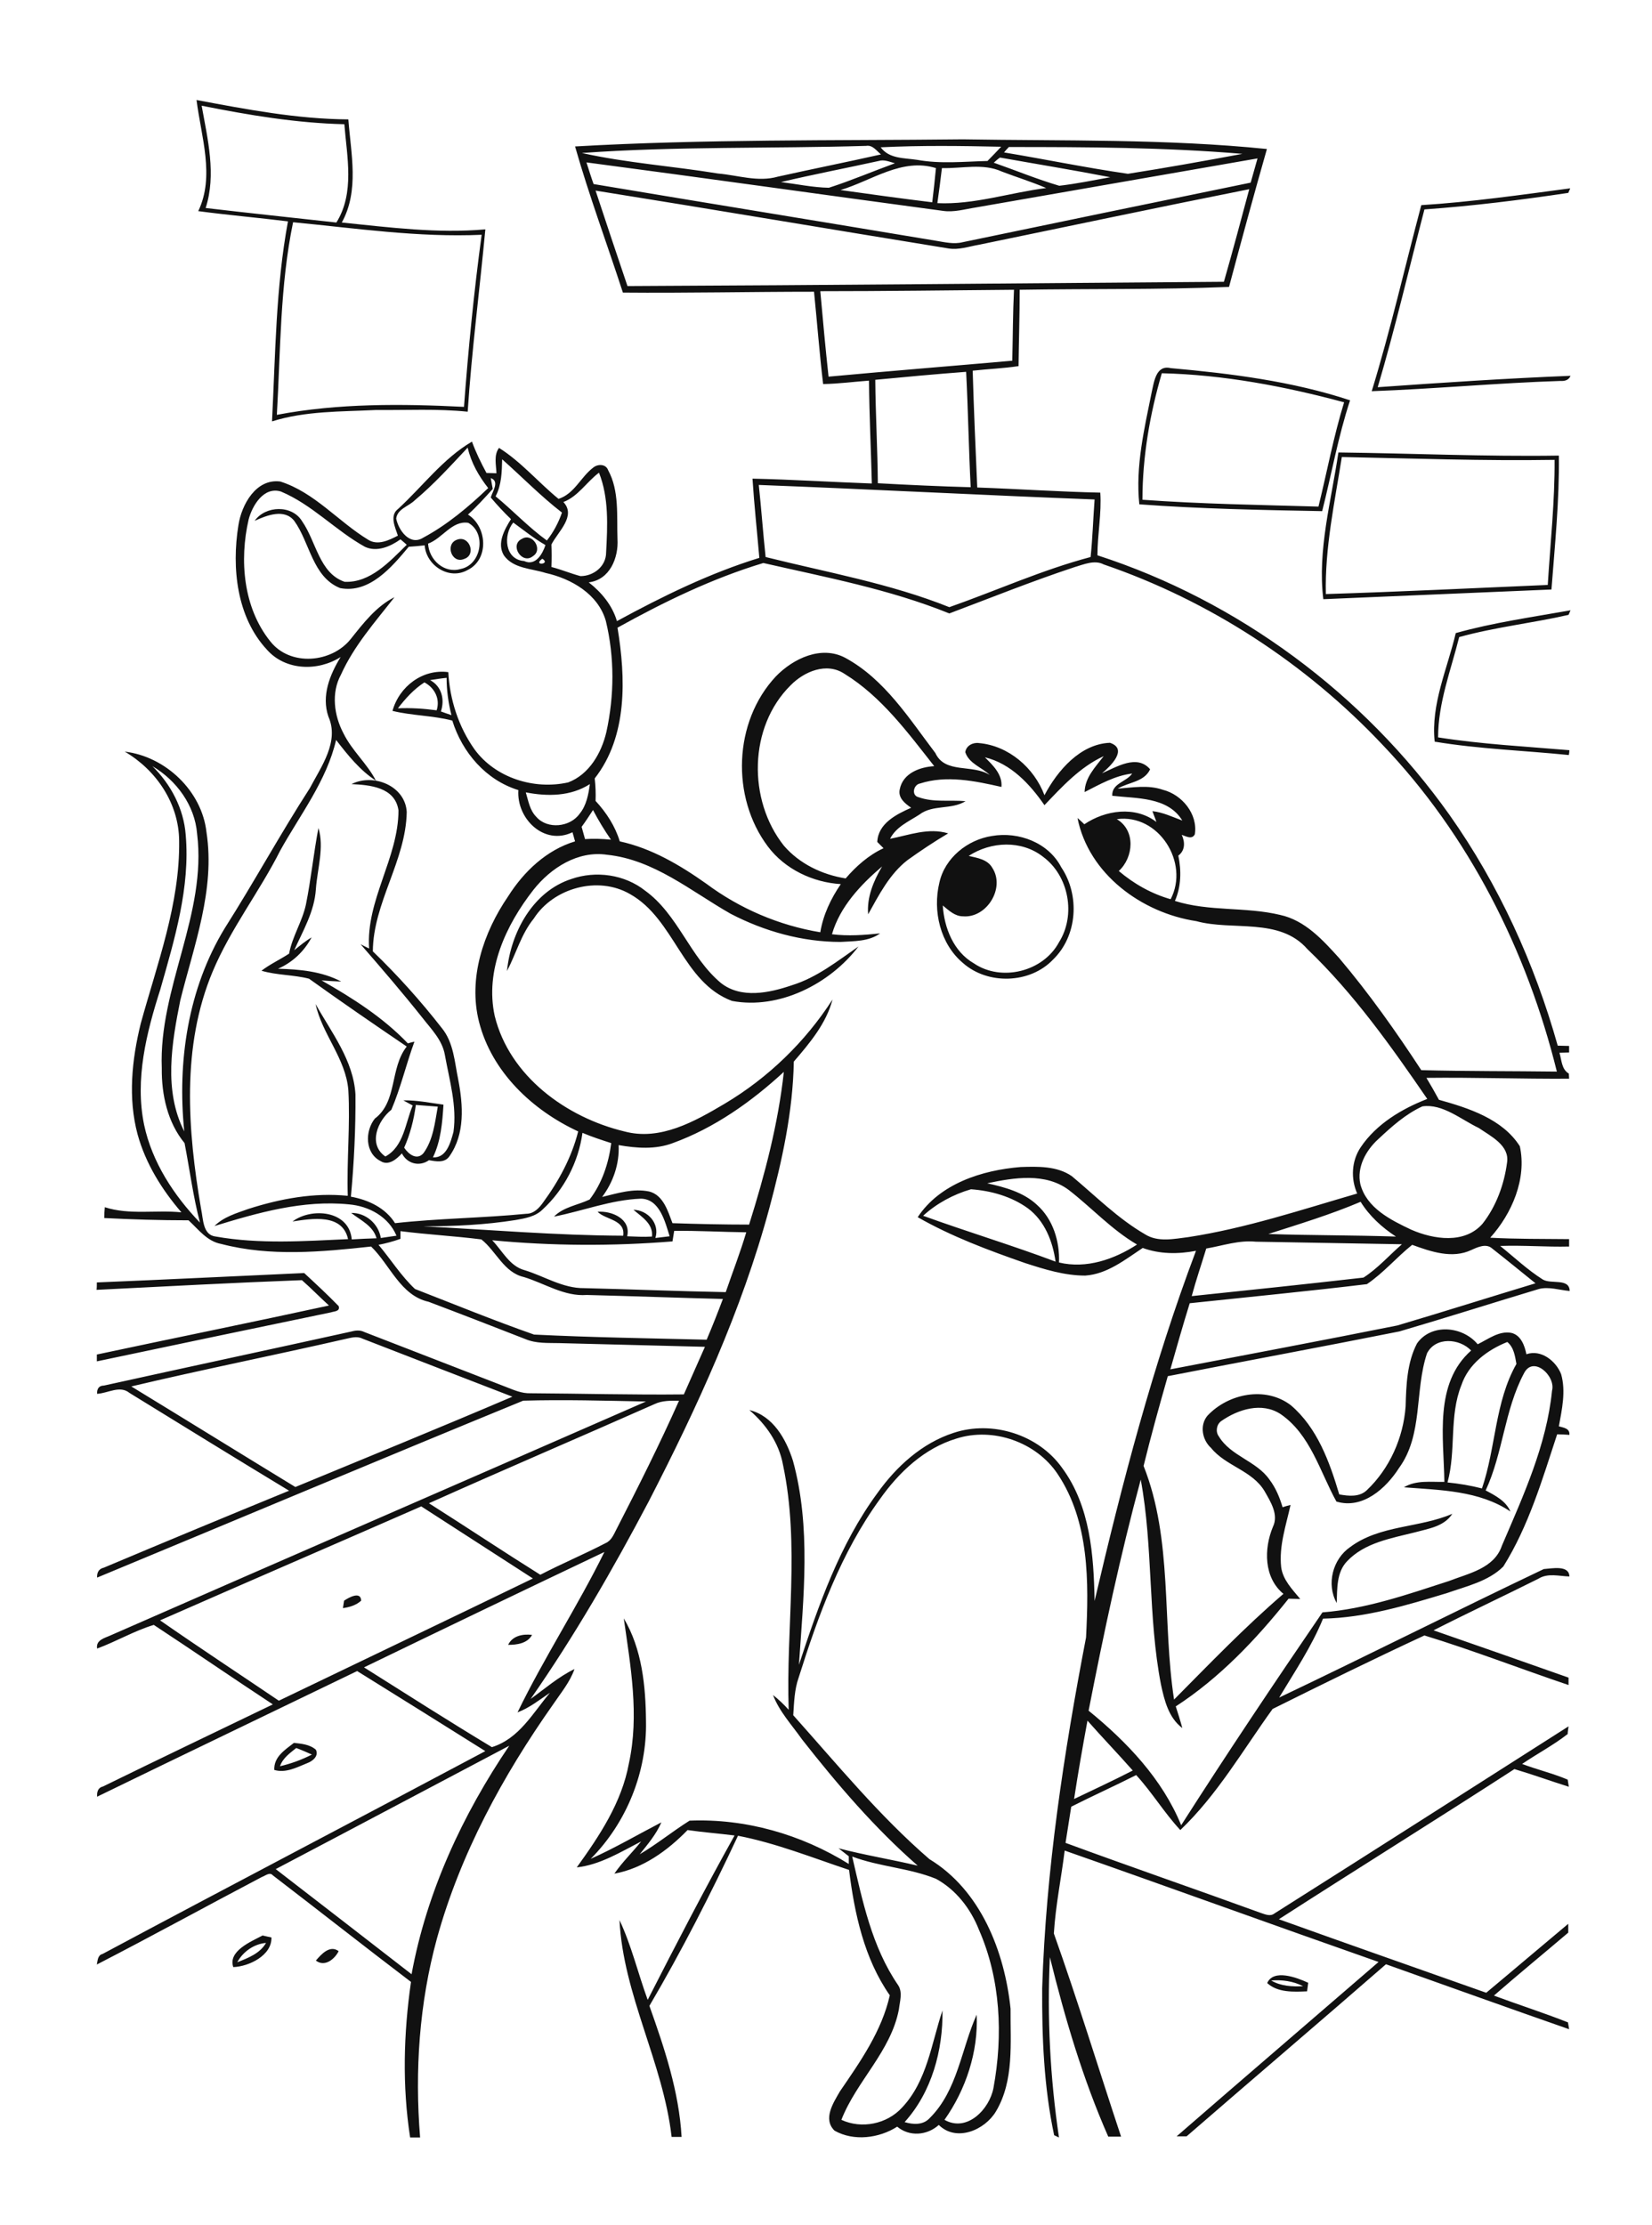 <?xml version="1.0" encoding="utf-8"?>
<!-- Generator: Adobe Illustrator 21.0.2, SVG Export Plug-In . SVG Version: 6.00 Build 0)  -->
<svg version="1.2" baseProfile="tiny" id="Layer_1" xmlns="http://www.w3.org/2000/svg" xmlns:xlink="http://www.w3.org/1999/xlink"
	 x="0px" y="0px" viewBox="0 0 580 781" overflow="scroll" xml:space="preserve">
<path fill="#111111" d="M446.3,695.1c3.4,2,7.4,2.2,11.2,2C454,695.3,450.1,694.8,446.3,695.1 M444.9,696c2.2-5,10.3-2,14.4-0.1
	c-0.1,0.8-0.3,2.3-0.4,3C454.2,699.1,448.6,699.4,444.9,696 M110.9,688.1c1.9-2.2,4.9-5.6,8-3.3C117.5,687.6,114,690.5,110.9,688.1
	 M83.3,688.7c3.8-1.5,8-3.1,10.1-6.8C89.1,682.3,85.3,685,83.3,688.7 M92.2,679.3c1,0.2,2,0.5,3.1,0.7c0.2,6.3-7.9,10.2-13.4,10.4
	C80,684.8,88,681.5,92.2,679.3 M98.3,619.9c3.9-0.9,7.7-2.3,11.2-4.1c-1.8-0.8-3.6-1.6-5.5-2.3C101.8,615.3,99.3,617,98.3,619.9
	 M96.3,621.2c-0.2-4.6,3.7-7,6.9-9.5c2.6,0.3,5.5,0.5,7.7,2.4c1.1,2.2-1.1,4-3,4.7C104.2,620.3,100.3,622.4,96.3,621.2 M178.4,577.3
	c1.5-3.2,5.2-3.9,8.4-3.5C185.2,576.8,181.5,577.3,178.4,577.3 M120.8,561.8c1.6-1.1,5.9-3.5,6,0c-1.8,1.6-4.1,2.3-6.4,2.6
	C120.5,563.7,120.7,562.4,120.8,561.8 M474,543c10.4-7.8,24.4-6.7,35.9-11.7c-2.9,4.5-8.4,5.2-13.1,6.5c-8.3,2.1-17.7,3.6-23.9,10.2
	c-3.7,3.9-3.4,9.6-3.6,14.6C465.6,556,467.9,547.2,474,543 M34,450.1c24.3-1,48.5-2.2,72.8-3.3c4.1,3.8,8.2,7.6,12.1,11.6
	c0.6,1.9-1.5,1.8-2.7,2.2C88.8,466.3,61.4,472,34,477.8c0-0.6,0-1.8,0-2.4c27.2-5.8,54.4-11.3,81.5-17.2c-3.2-2.9-6.2-6-9.5-8.9
	c-24,0.9-48.1,2.2-72.1,3.4C34,452,34,450.8,34,450.1 M200.6,308.5c8.6-3,18.7-1.6,25.9,4.1c11.6,8.4,15.7,23.3,26.6,32.4
	c7.1,5.6,17,3.5,24.9,0.8c8.8-2.7,16-8.5,23.4-13.6c-10,13.1-27.8,22.2-44.4,19.1c-17.4-6.5-20.1-28.7-35.8-37.5
	c-11.2-6.5-26.9-2.2-33.8,8.6c-4.4,5.4-6.2,12.3-9.4,18.4C179.3,327.4,187,312.9,200.6,308.5 M340.1,300.4c3,0.7,6.6,1.2,8.3,4.2
	c4.6,7.1-2,17.7-10.3,17c-2.9,0-5-2.1-7.1-3.8c0.5,7.9,3.8,16.2,10.9,20.3c9.7,6.6,24.4,2.9,29.9-7.4c6-9.5,3.5-23.3-5.6-30
	C358.7,294.8,347.9,295.3,340.1,300.4 M348.3,293.4c9.3-1.6,19.8,2.3,24.3,11c6.6,9.8,5.7,24.1-2.9,32.4c-8.1,8.5-22.9,8.9-31.6,1.2
	c-8-6.7-10.7-18.3-8.3-28.2C331.7,301.1,339.7,294.7,348.3,293.4 M146,387.8c-0.7,5.2-2,10.3-4.1,15c1.5,2.3,4.5,4.6,6.8,1.9
	c3.4-4.7,4-10.7,5-16.3C151.1,388.2,148.6,388,146,387.8 M123.4,275.2c7.7-3.9,18.9,0.6,19.4,9.8c-0.3,17.1-11.8,31.9-11.9,48.9
	c8.7,8.4,16.8,17.4,24.2,26.9c4.2,5.1,4.5,12,5.8,18.2c1.7,8.9,2.4,19-3.1,26.8c-1.7,2.5-4.8,1.8-7.2,1.4c-3.4,2.4-7.7,1.2-9.5-2.4
	c-1.8,2-4.7,4.5-7.5,2.7c-5.5-2.8-5.5-10.5-2-14.9c8-6,5.2-17.7,11.2-25.3c-11.5-7.8-23-15.7-34.3-23.8c-5.4-1.4-11.3-1.2-16.7-2.8
	c3-2.3,6.5-3.9,9.7-6c1.1-6,4.6-11.2,5.9-17.2c1.8-8.9,2.7-18,4.4-26.9c2.1,6.8-0.4,14.4-0.9,21.5c-0.5,7.8-4.5,14.5-7.6,21.4
	c2-1.6,3.9-3.2,6.1-4.5c-2.6,4.9-6.7,8.8-11.8,11c7.6,0.2,15.4,0.9,22.2,4.5c-2.3-0.1-4.6-0.2-6.9-0.4c10.9,6.2,21.6,13,30.3,22.1
	c0.6-0.2,1.7-0.5,2.3-0.6c-2.9,7.9-4.8,16.2-8.1,23.9c-4.8,3.8-8.3,12.1-2.1,16.4c6.5-3.5,7-11.8,9.6-17.9c-1.1-0.6-2.2-1.2-3.3-1.8
	c4.8-0.1,9.5,0.9,14.1,1.5c-0.4,6.3-0.9,12.7-3.7,18.5c4.8,0.3,6.2-5.3,7.2-8.9c1.3-9.1-1.4-18.1-3-27c-0.9-5.3-4.8-9.1-7.9-13.1
	c-7-8.8-14.3-17.3-21.7-25.8c0.8,0.4,2.3,1.2,3,1.5c-1.2-16.9,10.3-31.8,10.3-48.5C138.7,276.2,129.7,275.5,123.4,275.2
	 M511.1,222.2c13.2-3.7,26.8-5.6,40.3-8c-0.2,0.4-0.5,1.2-0.7,1.6c-12.7,2.9-25.8,4.3-38.4,7.8c-2.9,11.6-7.4,23.1-7.4,35.2
	c15.3,2.4,30.7,3.2,46.1,4.5c0,0.4-0.1,1.3-0.2,1.7c-15.7-1.6-31.5-2.1-47.1-4.7C502.3,247.2,508.2,234.6,511.1,222.2 M183.3,189.1
	c3.6-2.2,7.5,3.8,3.8,6.1C183.3,198.3,178.7,191.2,183.3,189.1 M160.5,189.4c4.3-1.6,6.9,5.4,2.4,6.8
	C158.6,198,156.1,190.9,160.5,189.4 M471.1,160.4c-2.5,15.9-6,31.9-5.6,48.1c26-0.8,51.9-2.1,77.9-3.2c0.9-14.6,2.5-29.3,2.4-43.9
	C520.9,161.8,496,160.9,471.1,160.4 M469.9,158.8c25.8,0.3,51.6,1.5,77.4,1.1c0.2,15.7-1.4,31.4-2.6,47c-26.7,1.1-53.4,2.3-80.1,3.4
	C462.5,193.1,467.4,175.8,469.9,158.8 M407.9,131c-4.2,14.3-6.8,29.4-6.8,44.4c20.6,1.5,41.2,1.8,61.8,2.4c3-12.2,5.3-24.6,9-36.6
	C451.1,135.6,429.5,131.5,407.9,131 M404.4,137.4c0.8-3.5,1.5-9.4,6.6-8.2c21.2,1.9,42.7,4.6,63,11.3c-4.2,12.7-6.5,25.9-9.8,38.9
	c-21.4-0.4-42.8-0.8-64.2-2.4C398.6,163.6,401.8,150.3,404.4,137.4 M499,72c17.5-1.1,34.9-3.6,52.3-5.9c-0.2,0.4-0.5,1.2-0.7,1.6
	c-16.7,2.5-33.6,4.6-50.5,5.8c-5.4,20.8-10.3,41.8-16.4,62.4c22.6-1.6,45.1-3.1,67.7-4c-0.6,1.5-2,1.9-3.5,1.8
	c-22.1,0.7-44.2,2.8-66.3,3.6C488.2,115.8,493.2,93.8,499,72 M299.2,651.6c3.6,15.5,6.9,31.7,16.1,45.1c1.7,2.5,0.6,5.8,0.3,8.5
	c-2.8,14.8-14.9,25.2-20.2,38.8c7.1,3.3,16,1.5,21.3-4.3c8.8-9.3,10.3-22.5,14.2-34.1c0.2,14-3.8,28.7-13.3,39.2
	c3,0.9,6.5,1.1,8.8-1.4c9.8-9.7,11.1-24.3,16.5-36.3c0.6,13-3.8,26.3-11.3,36.9c7.9,4.5,15.8-3.7,17.2-11.2
	c3.4-18.5,2.5-38.2-5.1-55.5c-2.9-7.4-8.1-14.1-15.1-17.9C319.2,655.6,308.8,655.2,299.2,651.6 M96.8,656
	c15.9,12.3,31.9,24.6,47.7,36.9c5.3-28.9,17.9-56,34.3-80.2C151.5,627.1,124.2,641.6,96.8,656 M381.8,603.9
	c-1.7,9.2-3.3,18.3-4.7,27.5c6.9-3.3,13.8-6.5,20.6-10C392.5,615.5,387,609.8,381.8,603.9 M127.8,585.2c14.9,9.4,29.8,18.9,44.9,28
	c9.6-3,14.3-11.9,20.4-19.1c-3.7,2.5-7.2,5.3-11.4,6.9c9.3-19.2,21.1-37.2,30.5-56.3C184,558.1,155.9,571.6,127.8,585.2 M56.2,568.7
	c13.8,9.6,27.8,18.8,41.7,28.2c29.7-14.3,59.5-28.5,89.2-42.9c-13.1-8.4-26.1-16.9-39.2-25.3C117.3,542.1,86.7,555.3,56.2,568.7
	 M229.8,492.8c-26.4,11.7-52.9,23-79.2,34.8c13.1,8.3,26,16.9,39.1,25.1c7.5-3.9,15.4-7.2,22.9-11.1c2.1-0.9,2.9-3.1,3.9-5
	c7.6-14.8,15.1-29.7,21.9-45C235.6,491.6,232.5,491.5,229.8,492.8 M513.1,486.1c-4.4,10.9-1.8,23-4.9,34.2c4.1,0.4,8.2,1.1,12.1,2.1
	c4.9-14.3,4.5-30.3,12.1-43.7c-0.5-2.8-0.9-5.8-3.2-7.7C522.2,473.8,515.6,478.7,513.1,486.1 M501,475c-4.4,13.1-1.3,28.5-9.8,40.2
	c-4.6,7.2-12.8,14.6-22,11.8c-5.8-10.5-9.1-23.5-19.6-30.7c-6.6-4.3-14.9-1.7-20.9,2.5c-1.6,1.2-2,3.7-0.8,5.3
	c4.2,7,13.2,8.6,17.8,15.2c2.2,2.9,3.6,6.3,4.6,9.7c0.9-0.3,1.9-0.6,2.8-0.8c-1.6,7.2-4.1,14.4-3.3,21.8c0.6,4.5,3.9,7.8,6.7,11.2
	c-1.4,0-2.7-0.1-4.1-0.1c-11.4,14.3-24.2,27.8-39.6,37.8c0.8,2.5,1.6,5,2.3,7.6c-4.8-3.6-6.3-9.7-7.5-15.3
	c-4.6-23.7-2.7-48.2-7.1-71.9c-7.2,26.7-13,53.9-18.3,81.1c13.4,10.9,25.9,24,32.5,40.2c16.1-25.2,32.7-50,49.6-74.7
	c15.3-1.2,29.9-6.3,44.4-11c6.9-2.7,15.9-4.4,18.6-12.4c7.5-17.5,15.7-35.3,17.6-54.4c1.4-5.2-6.7-12.6-9.9-6
	c-6.8,12.8-7.3,27.9-13.4,41c3.4,1.8,7.1,3.7,8.7,7.4c-11-7.4-24.7-7.5-37.4-8.5c4.3-2.6,9.4-1.8,14.2-1.9
	c-0.2-15.5-3.7-34.5,9.4-46.1C512.4,469.7,504,469.1,501,475 M121,470c-24.9,5.7-50,10.7-74.9,16.6c19.2,11.7,38.4,23.6,57.6,35.3
	c25.4-10.5,50.9-20.9,76.2-31.7c-17.6-6.8-35.2-13.6-52.7-20.4C125.2,468.8,123,469.6,121,470 M479.9,450.7
	c-20.7,2.5-41.5,4.5-62.2,6.7c-2.4,7.7-4.6,15.5-6.8,23.2c26.6-5.1,53.2-10.1,79.7-15.4c16.2-4.8,32.3-9.9,48.5-14.8
	c-5.1-4.1-10.1-8.2-15.2-12.2c-2.1-1.9-5.1-0.5-7.3,0.5c-6.7,3.2-14.2,0.6-20.8-1.8C490.3,441.3,485.7,446.8,479.9,450.7
	 M423.5,438.2c-1.7,5.6-3.6,11.1-5.1,16.7c20.1-2.1,40.2-4.2,60.3-6.5c5-3.2,9-7.8,13.5-11.7c-17.1-0.3-34.2-0.6-51.3-0.9
	C435,435.2,429.3,437.2,423.5,438.2 M236.7,432c-0.2,1.2-0.4,2.5-0.6,3.7c-21.1,1.7-42.3,1.6-63.3-0.4c3.6,3.7,6.1,9.1,11.4,10.5
	c6.9,2.1,13.4,6.4,20.9,6.3c16.6,0.4,33.1,1.1,49.7,1.4c2.4-7,5.1-13.9,7.2-21C253.5,432.4,245.1,431.9,236.7,432 M140.6,432.1
	c0,0.7,0,2,0,2.7c-2.5,0.9-5.1,1.6-7.7,2.1c4.3,5.1,7.9,10.9,12.8,15.5c13.9,5.4,27.8,11.1,41.8,16c20.2,1,40.4,1.3,60.6,1.8
	c2-4.7,3.9-9.5,5.7-14.3c-15.9-0.4-31.8-1-47.8-1.4c-7.9,0.6-14.8-4.1-22.1-6.3c-7-1.6-9.7-9.1-14.9-13.2
	C159.5,433.8,150,433.3,140.6,432.1 M445.3,433.1c14.9,0.5,29.9,0.4,44.8,0.9c-4.9-3.2-9.3-7.2-12.4-12.2
	C467.1,426.3,456.2,429.6,445.3,433.1 M324.1,426.7c15.4,5.6,31.1,10.3,46.5,16.1c-1-7.1-3.8-14.3-9.7-18.7c-5.8-4.2-13-6.2-20-6.7
	C334.7,419.2,328.8,422.4,324.1,426.7 M346.6,415.3c6.2,1.4,12.7,3.1,17.5,7.6c5.6,5,8,12.8,7.7,20.2c9.6,2.3,19.4-1.1,27.4-6.3
	c-8.9-5.2-15.9-12.9-23.9-19.1C367.1,411.5,356,413.3,346.6,415.3 M204.5,397.6c-1.4,10.2-6.4,19.9-14,26.9
	c-2.5,2.5-6.1,3.1-9.5,3.7c-10.7,1.7-21.5,2.2-32.4,2.2c23.4,1.2,46.7,3.2,70.2,3.3c0.8-5.7-6.1-5.5-9-8.4c5-0.4,11.8,2.5,10.4,8.6
	c2.9,0.1,5.8,0.3,8.7,0.1c0.5-4.5-3.6-6.9-6.5-9.4c5,0.1,9.3,4.8,7.7,9.9c1.7-0.2,3.4-0.4,5-0.6c-1.6-5.1-3.5-13.1-10.1-13.2
	c-10.5,0.4-20.3,4.3-30.5,6.3c3.3-3.4,8.3-4,12.5-6c4.4-5.7,6.7-12.8,7.6-19.8C211.2,400.1,207.8,399,204.5,397.6 M499.4,388.3
	c-5.9,2.7-10.8,7.1-15.5,11.5c-4.3,3.9-7.6,9.8-6.3,15.8c2.2,8.4,10.7,12.6,17.9,16c7.8,3.4,18.7,5.1,25-2.1
	c4.8-6.1,7.6-13.8,8.6-21.4c1-6.1-5.7-9.3-9.9-12.2C512.9,392.9,506.5,387.3,499.4,388.3 M236.2,401.2c-6.1,2.3-12.7,1.8-19,0.7
	c0.3,6.6-1.9,13-5.8,18.2c5.4-1.3,11-3.1,16.6-1.9c4.9,1.3,6.5,6.9,8.1,11.1c9,0.3,17.9,0.5,26.9,0.5c5.5-17.5,10.2-35.3,12.2-53.6
	C263.8,386.7,250.8,395.9,236.2,401.2 M392.1,287.5c6.7,4,5.9,13.4,0.7,18.2c5.3,4.5,11.5,8,18.2,9.9
	C417.7,302.8,406.8,285.5,392.1,287.5 M204.2,290.2c0.4,1.4,0.8,2.9,1.2,4.3c3-0.2,6-0.1,9.1,0.2c-2.3-3.3-4.4-6.8-6.3-10.4
	C206.9,286.3,205.6,288.3,204.2,290.2 M184.6,278.1c0.9,3,1.4,6.3,3.7,8.6c3.9,4.5,11.9,3.6,15.2-1.1c2.4-2.9,3.1-6.8,3.6-10.4
	C200.4,279.5,192.3,279.6,184.6,278.1 M53.5,268.9c6.5,6.4,11,14.9,11.7,24.1c1.6,18.5-3.9,36.6-8.9,54.2c-4.9,15.3-9,31.6-5.7,47.6
	c2.8,13.1,10.4,24.7,19.6,34.3c-2.4-9.2-3.6-18.6-5.4-27.9c-6-7.3-8.1-17-8-26.3c-1.1-28.2,15.9-54,12.4-82.3
	C68.4,282.7,62,273.9,53.5,268.9 M139.7,248.6c4.5-0.2,9.1,0.1,13.6,0.7c1.3-4-0.7-7.9-4.3-9.8C145.3,241.9,142.4,245.1,139.7,248.6
	 M151,238.7c4.1,2.2,5.2,6.8,3.8,11c1.2,0.4,2.4,0.9,3.7,1.3c-1.1-4.3-1.7-8.7-1.7-13.1C154.8,238.1,152.9,238.4,151,238.7
	 M277.6,240.5c-14.8,14.6-15.1,40.3-2.4,56.3c5.5,6.4,13.5,10.2,21.7,11.5c3.7-4.3,8.1-8.2,13.3-10.6c-0.7-0.7-1.5-1.5-2.2-2.2
	c0.3-6.5,6.7-9.7,11.9-12c-2.2-1.5-4.7-3.5-4-6.5c1.1-5.6,7-7.8,12.1-8.1c-9.3-11.8-18.5-24.4-31.5-32.4
	C290.2,232.3,282.3,235.7,277.6,240.5 M377.1,199.1c-14.8,4.9-29.2,10.7-43.8,16.2c-21-8.5-43.4-12.7-65.3-17.7
	c-17.9,5.4-34.8,13.6-51.2,22.7c2.9,17.6,3.6,38.1-8,52.9c0.3,2.6,0.4,5.3,0.3,7.9c3.8,4.1,6.9,8.9,8.5,14.2
	c11.1,2.4,21.1,8.3,30.3,14.8c11.8,8.8,25.6,14.7,40.1,17.1c1-6.1,3.7-11.8,7.2-16.9c-9.8-0.6-19.6-5.2-25.6-13.2
	c-13-17.3-12.1-43.8,2.8-59.7c6.1-6.3,16-11,24.4-6.5c13.8,7.5,22.4,21.3,31.6,33.4c3.4,7.4,13.1,3.8,19.1,7.7c-2.8-2.7-7.3-4-8.6-8
	c0.3-2.3,2.7-3.5,4.8-3.2c10.4,0.9,19.4,8.7,23,18.3c4.6-8.7,12.6-18,23-18.4c6.5,2.2,0.1,8.3-2.8,10.7c5.1-2.2,12.3-6.8,16.9-1.4
	c-2.1,4.5-7.6,4.5-11.4,6.8c5.3-0.4,10.7-1.4,15.9,0.4c6.7,1.7,12.3,8.5,11.2,15.6c-1,2-3.1,0.7-4.6,0.2c1.2,2.6,1.2,5.5-1.2,7.3
	c1.1,5.3,1,10.9-1.2,15.9c12,3.8,24.8,2,36.9,4.9c8.8,1.9,15,8.8,20.8,15.2c10.5,12.4,19.9,25.7,28.8,39.3
	c15.9,0.4,31.7,0.3,47.6,0.5c-10.5-42.5-30.9-83-61.3-114.8c-26.9-28.5-60.7-50.5-97.8-63.2C384.3,196.4,380.5,198.1,377.1,199.1
	 M190.4,196.1C186.8,198.7,193.6,198.1,190.4,196.1 M180.2,183.4c-3.6,4.4-3,13,3.8,13.5c4,1.9,6.5-2.5,7.5-5.6
	C187.5,189,183.9,186.1,180.2,183.4 M150.3,190.8c0.3,5.7,5.7,10.6,11.4,8.9c7.3-1.4,9.2-12.6,2.7-16.2
	C158.7,182.6,155.3,189,150.3,190.8 M266.4,170.2c0.9,8.4,1.5,16.9,2.4,25.3c21.6,5.4,43.8,9.3,64.5,17.6
	c16.5-5.8,32.6-13.1,49.6-17.6c0.7-6.7,0.9-13.5,1.4-20.2C344.9,173.8,305.7,171.7,266.4,170.2 M172.3,167.8
	c0.2,1.3,0.5,2.5,0.7,3.8c-2.8,3.1-5.6,6.2-8.7,9c6.8,4.3,7.5,15.8-0.2,19.5c-6.5,3.6-14.5-1.7-15-8.7c-1.9,0.2-3.7,0.4-5.6,0.5
	c-5.9,7.1-13.8,16.5-24.1,14.5c-9.7-3.9-10.6-16-16.1-23.6c-3.5-4.4-9.7-1.9-13.9,0c3.8-5.4,13.2-5.7,16.7,0.2
	c4.9,7,6,18.2,14.9,21.2c9,0.4,15.8-7.1,21.8-13c-0.5-0.5-1.6-1.4-2.2-1.9c-3.5,2.5-8.3,4.6-12.5,2.6c-10.3-5.7-18.5-14.8-29.5-19.4
	c-6-1.8-10,4.9-11.3,9.8c-3.3,14.3-1.9,31,7.6,42.8c7,8.9,21.6,7.6,28.3-0.9c4.4-5.5,8.9-11.4,15.3-14.6c-6.8,8.7-14.2,17-18.8,27.2
	c-3.5,6.4-2.4,14.4,0.9,20.6c3,6.1,8.3,10.6,11.4,16.6c-5.6-3.6-9.9-9-14-14.3c-3.3,14.3-12.6,26.2-19.6,38.8
	c-7.3,14.5-17.4,27.4-23.7,42.4c-11.1,26.4-8.8,55.9-4.1,83.4c0.8,3.5,0.5,9.2,5.2,9.7c15.3,2.7,31,1.6,46.4,0.9
	c-2-9.1-12.7-7.2-19.5-6.2c6.7-5,19.9-3.9,20.8,6.3c2.9-0.2,5.8-0.3,8.7-0.4c-1.2-4.4-5.6-6.3-8.9-8.9c5.1-0.1,9.6,3.8,10.4,8.8
	c1.8-0.3,3.6-0.5,5.5-0.8c-2.8-6.7-9.7-10.4-16.7-11c-16.1-1.6-31.9,2.9-47.2,7.6c3.2-3.2,7.7-4.5,11.9-6
	c11.2-3.6,23.1-5.8,34.9-4.6c-0.4-12.4,0.9-24.8,0.2-37.1c-0.9-11.1-9.2-19.6-11.5-30.2c5.6,10,13.3,19.8,14,31.7
	c0.1,12-0.5,24-1.6,35.9c6.1,1.1,12.1,3.9,15.5,9.3c15.3-1.7,30.8-1.8,46.1-3.3c2.6,0,4.5-2,5.9-4c5.5-7.5,10-15.8,12.3-24.9
	c-16-7.4-30.3-20.8-34.8-38.4c-3.9-15.3,1.5-31.4,10.2-44.1c5.5-8.7,13.5-16.3,23.5-19.3c-0.3-1.1-0.6-2.1-0.9-3.2
	c-10,4.8-19.7-4.8-19-14.8c-11.4-3.5-19.7-13.2-23.2-24.4c-6.9-1.8-14.1-1.7-21-3.4c2.4-8.6,10.6-14.8,19.6-13.6
	c0.5,9.6,3.6,19.2,9.2,27.1c7.3,10,20.9,14.3,32.9,11.6c7.4-2.8,11.7-10.4,13.4-17.7c2.8-12.8,2.9-26.2-0.2-39
	c-2.7-9.4-12.1-14.8-21.1-16.8c-5-1.6-11.4-1.5-14.7-6.2c-2.5-4.2,0.2-9,2.5-12.7c-2.5-2.4-4.9-5-7.1-7.6
	C172.9,172.5,175.5,168.9,172.3,167.8 M197.8,176.2c4.6,4.9-1.9,10.4-4.2,14.9c0.1,2.6,0.1,5.3,0,7.9c3.5,0.9,6.8,2.3,10.2,3.2
	c4.6,0,9-3.4,9-8.3c0.5-9.3,1-19.2-2.5-28C205.9,169.2,203,174.2,197.8,176.2 M176.3,161.2c-0.1,4.4-0.2,9-2.3,13
	c6.1,5,11.6,10.9,18,15.5c2.3-2.9,4.1-6.3,5.3-9.8C189.8,174.1,183.3,167.4,176.3,161.2 M145.6,175.6c-2.1,2.1-6.1,3-6.5,6.4
	c0.8,4.1,4.8,9.7,9.5,6.7c8.4-4.5,15.9-10.8,22.8-17.4c-3.3-4.2-6-8.9-7.2-14.2C158.2,163.5,152.3,170,145.6,175.6 M307.3,133.3
	c0.1,12.1,0.8,24.2,0.9,36.3c10.9,0.6,21.7,1.1,32.6,1.4c-0.7-13.5-0.9-27-1.6-40.5C328.5,131.3,317.9,132.3,307.3,133.3 M288,102.2
	c0.9,10,1.8,20,2.9,30c21.5-2,43-3.7,64.5-5.6c0.2-8.3,0.2-16.6,0.6-24.9C333.3,101.9,310.7,102.2,288,102.2 M343.7,85.9
	c-3.5,0.6-7.1,1.9-10.7,1.3c-41.3-6.7-82.6-13.7-123.9-20.3c3.7,11.2,7.4,22.3,11.2,33.5c69.8-0.3,139.6-1,209.4-1.5
	c3.1-10.8,6-21.7,8.9-32.5C406.9,72.7,375.3,79.4,343.7,85.9 M330.7,59c-0.5,4.1-1,8.2-1.6,12.3c12.9,0.6,25.5-3.7,38.2-5.3
	c-5.1-2.2-10.4-3.8-15.6-5.8C345.1,57.2,337.7,59.2,330.7,59 M295.1,66.7c10.7,1.5,21.5,3,32.2,4.3c0.5-4,0.9-8,1.3-12
	C316.7,55.3,306.1,63.4,295.1,66.7 M342.7,72.8c-3.9,0.6-7.8,1.8-11.7,1.2c-41.7-5.6-83.4-11.5-125.1-17c0.8,2.5,1.6,5.1,2.5,7.6
	c40,6.7,80.1,13.2,120.2,19.9c3.1,0.5,6.3,1.3,9.4,0.5c33.7-7,67.4-14,101.1-20.9c0.8-2.8,1.6-5.7,2.4-8.5
	C408.5,61.3,375.6,67.1,342.7,72.8 M308.5,56.5c-11.4,2.5-22.9,4.7-34.3,7.4c5.6,0.7,11.2,1.9,16.8,2c7.8-2.5,15.5-5.8,23.2-8.6
	C312.3,56.8,310.4,55.9,308.5,56.5 M348.9,57.1c7.7,2.7,15.2,5.8,23,8.1c6-0.7,11.9-1.9,17.9-3c-12.9-2.5-25.8-4.6-38.7-6.9
	C350.3,55.8,349.6,56.5,348.9,57.1 M352.5,53.5c14.5,2.4,28.9,5.4,43.5,7.5c13.4-2.1,26.8-4.5,40.2-7c-27.3-2.3-54.7-2.4-82-2.4
	C353.8,52,352.9,53,352.5,53.5 M309.2,51.7c3,4.1,8.3,3.7,12.8,4.4c8.2,1.5,16.5,0.6,24.7,0.4c1.6-1.6,3.2-3.3,4.8-5
	C337.4,51.2,323.3,51,309.2,51.7 M204.3,53.7c15.7,3.5,31.9,4.6,47.8,7.2c7,0.6,14,3.1,21,1.1c12.1-2.7,24.2-5.1,36.2-7.8
	c-1.5-1.2-2.9-3.4-5.2-3C270.8,52.2,237.5,51.3,204.3,53.7 M201.9,51.4c45.3-2.6,90.8-2,136.1-2.5c35.6,0.6,71.4-0.2,106.8,3.4
	c-4.6,16.1-9,32.3-13.3,48.4c-24.5,1-49,0.6-73.5,1c0,8.9-0.3,17.9-0.4,26.8c-5.3,0.8-10.7,1-16.1,1.6c0.4,13.6,1,27.3,1.6,41
	c14.4,0.5,28.8,1.5,43.2,1.8c0.5,7.3-1,14.6-1,22c49.5,16,93.5,48.7,123.6,91.1c17.3,24.5,29.9,52.2,38,81c1.3,0,2.7,0.1,4,0.1
	c0,0.6,0,1.7,0,2.3c-0.8,0-2.5,0.1-3.4,0.1c0.8,2.5,0.7,5.8,3.3,7.3c0,0.4,0.1,1.3,0.1,1.8c-16.7,0.1-33.4-0.5-50.1-0.3
	c1.5,2.5,3,5.1,4.4,7.7c10.4,2.9,22.3,6.7,28.4,16.3c2.5,11.4-2.8,23.7-10.4,32.1c9.2,0.5,18.5,0.4,27.7,0.5c0,0.7,0,2,0,2.6
	c-8,0.2-16.1-0.5-24.2-0.2c5,4,9.6,8.4,15,11.8c3,1.7,9.3-0.6,9.4,4c-3.6-0.3-7.3-1.6-10.8-0.7c-16.3,4.9-32.6,10.1-49,14.9
	c-27.1,5.4-54.2,10.4-81.3,15.7c-3,10.5-5.9,20.9-8.5,31.5c10.3,25.9,6.5,54.8,10.7,82c12.5-12.6,24.9-25.5,38.4-37.1
	c-6.9-5.7-6.9-15.8-3.7-23.5c2.1-4.3-0.8-8.8-2.9-12.5c-4.3-7.3-13.6-8.8-18.8-15.2c-3.1-2.8-4.1-7.9-1.3-11.3
	c7.3-7.8,20.4-10.5,29.3-3.7c9.3,7.9,13.6,19.9,17,31.3c3.3,0.6,7.1,1,9.7-1.5c8-7.6,12.8-18.4,13.6-29.4c0.2-7.5,0.5-15.4,4-22.1
	c5-7.1,16-6.1,21.3,0.3c3.7-1.8,7.5-4.8,11.8-4c3.4,0.8,4.7,4.5,5.3,7.5c5.2-1.8,10.4,2.4,12.2,7c1.7,6,0.3,12.3-0.8,18.3
	c1.7,0.5,3.9,0.7,3.7,3c-1.4-0.1-2.9-0.2-4.3-0.2c-5.2,15.8-10,32.2-18.9,46.4c-5.2,5.2-12.9,6.9-19.7,9.3
	c-14.2,4.3-28.7,8.7-43.6,9c-4,9.8-10,18.7-15.4,27.7c31.1-14.8,61.8-30.3,92.9-45.1c2.9-0.2,8.9-1.5,9,2.6
	c-3.6-0.1-7.6-1.3-10.9,0.8c-12.2,6.1-24.6,11.9-36.8,18.1c15.8,5.5,31.6,11,47.4,16.6c0,0.6,0,1.9,0,2.6
	c-16.9-5.7-33.6-12.2-50.6-17.4c-17.9,8.3-35.6,17-53.3,25.8c-10.4,14.4-19.4,30.1-32.4,42.5c-5.6-6-9.9-13.2-15.5-19.3
	c-7.5,3.8-15.3,7.3-22.8,11.1c-0.7,4.2-1.3,8.5-2,12.7c22.8,8.4,45.8,16.3,68.6,24.6c1.5,0.5,3.3,1.3,4.7,0.2
	c34.5-21.8,68.9-43.8,103.3-65.7c-0.1,0.7-0.3,2-0.3,2.7c-5,3.9-10.7,6.9-16,10.5c5.3,2,10.8,3.3,16,5.5c0.1,0.6,0.3,1.9,0.4,2.5
	c-6.4-2-12.7-4.3-19.1-6.2c-27.5,17.8-55.2,35-82.7,52.7c24.2,8.7,48.5,17.2,72.8,25.8c9.6-8,19.1-16.1,28.8-24.2c0,0.8,0,2.3,0,3.1
	c-8.7,7.4-17.5,14.6-26.1,22.1c8.6,3.2,17.4,6,26,9.4c0.1,0.6,0.3,1.8,0.4,2.4c-21.5-7.5-42.9-15.2-64.3-22.8
	c-23.2,20.2-46.7,40.2-70,60.4c-0.9,0-2.6,0-3.5,0c23.6-20.5,47.3-40.8,70.9-61.2c-36.8-12.9-73.4-26.2-110.2-39.1
	c-1.2,9.7-3.2,19.3-3.8,29.1c8.4,23.6,15.7,47.5,23.6,71.3c-1.5,0-3,0-4.5,0c-8.9-20.2-15.2-41.5-20.5-63c-1,21.1,0.1,42.4,3.2,63.3
	c-0.4-0.2-1.3-0.6-1.7-0.8c-3.6-16.9-4.3-34.4-4.2-51.6c1.3-41.4,7.6-82.5,15.4-123.1c1-19.4,1.2-40.7-10-57.4
	c-7.5-11.2-22.7-16.5-35.5-12.4c-11.3,3.4-20.2,11.8-26.9,21.3c-13.6,18.7-21.6,40.7-28.5,62.6c-1.5,4.2-1.6,8.8-1.9,13.2
	c15.4,17.2,30.2,35.3,47.8,50.5c18,10.9,26.4,32.4,28.5,52.5c-0.1,12,1.3,25.2-5.1,36c-3.9,6.6-13.9,10.9-20.1,4.8
	c-4.1,3.7-10.3,4.2-14.6,0.6c-6.4,4.1-15.3,5.2-22,1.4c-4.2-4.1-0.4-9.8,1.9-13.8c7.2-10.5,14.7-21.2,17.5-33.7
	c-9-12.9-12.4-28.7-14.3-44c-12.9-4.3-25.6-9.4-39-12c-9.5,20.3-19.7,40.3-31.1,59.7c5.3,14.9,10.4,30.1,11.3,46c-0.9,0-2.7,0-3.5,0
	c-3-26.1-17-49.9-18.3-76.1c4.2,8.9,6.5,18.7,9.9,28c9.9-19.4,19.9-38.7,30.5-57.7c-5.5-0.7-11-1.1-16.5-1.9
	c-7,7.2-15.7,13.5-25.7,15.3c2.8-4.1,6.3-7.4,9.4-11.3c-7.2,3.7-14.4,8.2-22.6,9.1c8-11.1,15.8-22.8,18.3-36.5
	c3.7-16.9,0.6-34.1-1.8-50.9c6.4,10.7,7.7,23.8,7.8,36c0.4,17.9-6.8,35.7-19.4,48.4c8.5-3.8,16.5-8.5,24.8-12.8
	c-1.8,4.2-4.8,7.7-7.6,11.2c6.1-3.6,11.6-8.1,17.5-11.8c19.6-0.8,39.2,4.8,55.9,15.2c0-0.7,0-2,0-2.7c-1.2-0.9-2.4-1.9-3.6-2.8
	c9.2,2.4,18.5,3.9,27.8,6.1c-15.1-13.2-28.2-28.5-40.6-44.3c-3.6-5.1-8-9.8-10.2-15.6c2,1.6,3.8,3.3,5.5,5.2c-1-28.6,4-57.7-2-86
	c-1.4-7.7-6-14.2-11.8-19.2c8.3,2,12.9,10.2,15.3,17.8c6.4,23.3,3.7,47.8,2.1,71.6c6.9-21,14.3-42.2,27.5-60.2
	c6.7-9.4,15.7-17.6,26.8-21.2c13.6-4.5,29.8,0.6,38.1,12.3c9.9,13.4,11.1,30.7,11.4,46.7c9.7-41.5,20.5-82.9,35.6-122.9
	c-6.2,1.2-12.7,1.2-18.7-1c-6.2,4.1-12.5,9.2-20.2,9.7c-7.3,0-14.3-2.2-21.1-4.4c-12.9-4.5-25.8-9.3-37.7-16.1
	c7.8-11.8,22.6-16.5,36.1-17.6c6.1-0.2,12.8-0.4,18,3.2c8.4,7,16.2,14.9,25.7,20.4c4.6,2.9,10.2,1.6,15.2,1
	c20.2-3.1,39.7-9.6,59.3-15.3c-2.3-5.2-2-11.4,1.2-16.2c5.5-8.2,14.4-13.5,23.4-17c-12.7-18.5-25.8-37-42.1-52.6
	c-9.8-11.2-26.2-6.3-39-9.8c-19.1-2.9-37.8-16.5-41.7-36.2c0.6,0.5,1.8,1.6,2.4,2.2c7.4-5,17.9-6.5,25.3-0.8c-0.3-1-1.1-2.9-1.4-3.8
	c3.7,0.4,7,2,10.5,3.3c-5.1-8.4-16.1-7.7-24.6-8.7c-0.2-4.4,4.9-4.8,7-7.8c-6,0.7-11.4,3.8-16.7,6.5c0.1-5.1,3.8-8.8,6.7-12.6
	c-8.3,3.8-14.6,10.7-20.8,17.2c-5.1-7.4-11.8-14.6-20.9-16.8c2.8,2.8,6.2,6,5.8,10.4c-9.3-2.1-19.3-4.2-28.6-1.2
	c-2.3,0.4-3.1,4.2-0.5,4.8c5.3,1.9,11,0.9,16.5,1.4c-5,3.1-11.5,1.1-16.2,4.7c-3.7,2.4-8.2,4.3-10.3,8.5c6.7-1.3,13.5-4,20.4-1.9
	c-4.9,2.9-9.7,6.1-14.3,9.4c-6.3,4.9-10,12.2-13.8,19c-0.5-6,1.9-11.7,4.9-16.8c-7.5,6.4-14.8,14.1-17.6,23.8
	c5.6,0.7,11.3,0.3,16.9-0.3c-4,2.9-9.2,2.7-13.9,3c-13.4,0-26.7-3.7-38.6-9.9c-13.9-7.9-26.9-19-43.4-20.7
	c-10.2-1.5-19.7,4.6-25.8,12.3c-9.7,12.4-17.1,28.3-13.6,44.3c5.2,21.1,25.1,35.6,45.5,40.5c12.6,3.4,24.7-3.5,35.2-9.7
	c15.3-9.1,28.3-21.7,37.9-36.6c-2.2,8.4-8,15.3-13.6,21.8c-0.3,17.5-4.1,34.7-8.6,51.5c-9.7,35.9-25.3,69.8-42.3,102.8
	c-12.6,23.9-26.1,47.3-41.5,69.4c5-3.6,9.8-7.8,15.4-10.5c-1.6,4.6-4.8,8.4-7.5,12.4c-17.7,25.1-32.6,52.5-40.8,82.2
	c-6.2,22.7-7.8,46.4-5.9,69.8c-0.9,0-2.6,0-3.5,0c-2.8-18.1-2.3-36.5,0.3-54.6c-16.2-12.3-32.3-25-48.5-37.4
	c-1.1-1.3-2.7,0.2-3.9,0.6c-19.4,10.2-38.5,20.7-57.9,30.7c0.3-1.4,0.3-3.3,2-3.7c44.7-23.9,89.7-47.4,134.4-71.2
	c-15-9.4-30-18.8-45-28.1c-30.4,14.7-60.9,29.3-91.3,44.1c-0.1-1.7,0.3-3.2,2.1-3.6c19.8-9.7,39.7-19.2,59.6-28.8
	c-14-9.2-27.8-18.7-41.8-27.9c-6.9,2.1-13.1,5.8-19.9,8.3c-0.5-3.1,2.8-3.7,4.9-4.7c62.5-27.4,125.2-54.6,187.8-82
	c-14.4-0.3-28.8-0.7-43.1-0.3c-50,20.5-99.7,41.4-149.6,62.1c-0.1-1.8,0.6-3.1,2.4-3.5c21.6-9.1,43.3-18.1,65-27
	c-18.7-11.3-37.3-22.8-56-34.3c-3.4-2.8-7.6,0.1-11.4,0.3c-0.1-1.7,0.6-2.9,2.4-2.9c29-6.4,58-12.6,87-19c1.5-0.4,3-0.5,4.4,0.2
	c16.6,6.4,33.2,12.9,49.8,19.3c2.8,1.1,5.5,2.3,8.6,2.2c17.9,0.1,35.8,0.6,53.8,0.4c2.5-5.6,4.9-11.1,7.4-16.7
	c-17-0.4-34-0.9-51.1-1.3c-4-0.1-8.1,0.2-11.9-1.4c-11.3-4.4-22.6-8.8-34-13.1c-9.9-2.2-13.5-12.9-20.2-19.4
	c-17.4,1.9-35.4,3.6-52.6-0.9c-5-0.9-8-5.1-11.5-8.3c-9.9,0-19.8-0.3-29.6-0.8c0-1.3,0.1-2.6,0.2-3.8c8.6,2.8,18,0.9,26.9,1.8
	c-6.9-8-12.6-17.2-15.4-27.4c-3.4-12.7-2-26.2,1.1-38.8c5.8-21.1,13.8-42.1,13.5-64.2c-0.1-13.1-8-24.8-19.1-31.3
	c14.3,1.7,27.1,13.8,28.7,28.3c3.1,20.2-4.4,39.7-9.2,59c-3,15-5.9,31.7,1.4,46c-2.5-24.5,1.3-50.1,14.2-71.3
	c10.3-16.2,19.5-33.1,29.9-49.2c4-7.6,10.4-16.3,6.5-25.1c-2.5-7.3,0.5-14.7,4.3-20.9c-8,5.1-19.4,4.8-25.9-2.6
	c-10.6-11.4-12.4-28.7-10-43.6c1.1-7.3,6.2-16.5,14.7-15.4c12,3.8,20.3,14,30.8,20.4c3.4,2.2,7.4,0.2,10.5-1.4c-1-3-3-7.1,0.1-9.4
	c8.6-7.9,15.7-17.6,25.9-23.6c1.4,3.8,3.2,7.5,5.1,11c1.2,0,2.3,0.1,3.5,0.1c-0.1-3-1-6.3,0.9-8.9c7.8,4.9,13.8,12.1,20.9,17.9
	c5.6-1.8,7.8-7.7,12.2-11c1.6-1.3,4.4-1.3,5.2,0.9c4,7.3,3,16.1,3.3,24.2c0.4,6.6-2.7,14.3-10.1,15.2c4.5,3.5,8.3,8.1,9.9,13.6
	c16-8.7,32.5-16.8,50-22.2c-0.8-9.3-1.8-18.5-2.4-27.8c14,0.3,27.9,1.2,41.9,1.7c-0.3-12-0.9-24-1-36.1c-5.4,0.4-10.7,1.1-16.1,1.2
	c-1.3-10.8-2.1-21.6-3.2-32.4c-22.4,0-44.8,0.5-67.1,0.3C213.1,85.5,206.8,68.6,201.9,51.4 M102.9,78c-4.6,22.2-4.4,45-5.7,67.6
	c21.6-4.1,43.8-3.9,65.7-2.8c1.5-20.2,3.5-40.4,6.2-60.4C146.9,83.4,124.8,80.1,102.9,78 M70.8,37.1C72.9,48.8,76,61.3,72.2,73
	c15.3,1.8,30.6,3.4,45.9,5.1c6.5-10.4,3.7-23.1,2.8-34.5C104,43.2,87.3,40.4,70.8,37.1 M69,35.1c17.6,3.3,35.4,6.7,53.3,6.8
	c0.9,12,3.9,25-2.3,36.2c16.7,1.7,33.6,3.9,50.4,2.4c-2,21.4-4.8,42.6-6.2,64c-10.7-1.1-21.4-0.5-32.2-0.6
	c-12.2,0.6-24.8,0.3-36.5,4c1.2-23.4,1.3-47,5.6-70.2c-10.5-1.3-21-2.2-31.5-3.6C75.5,61.9,70.6,47.9,69,35.1"/>
</svg>
